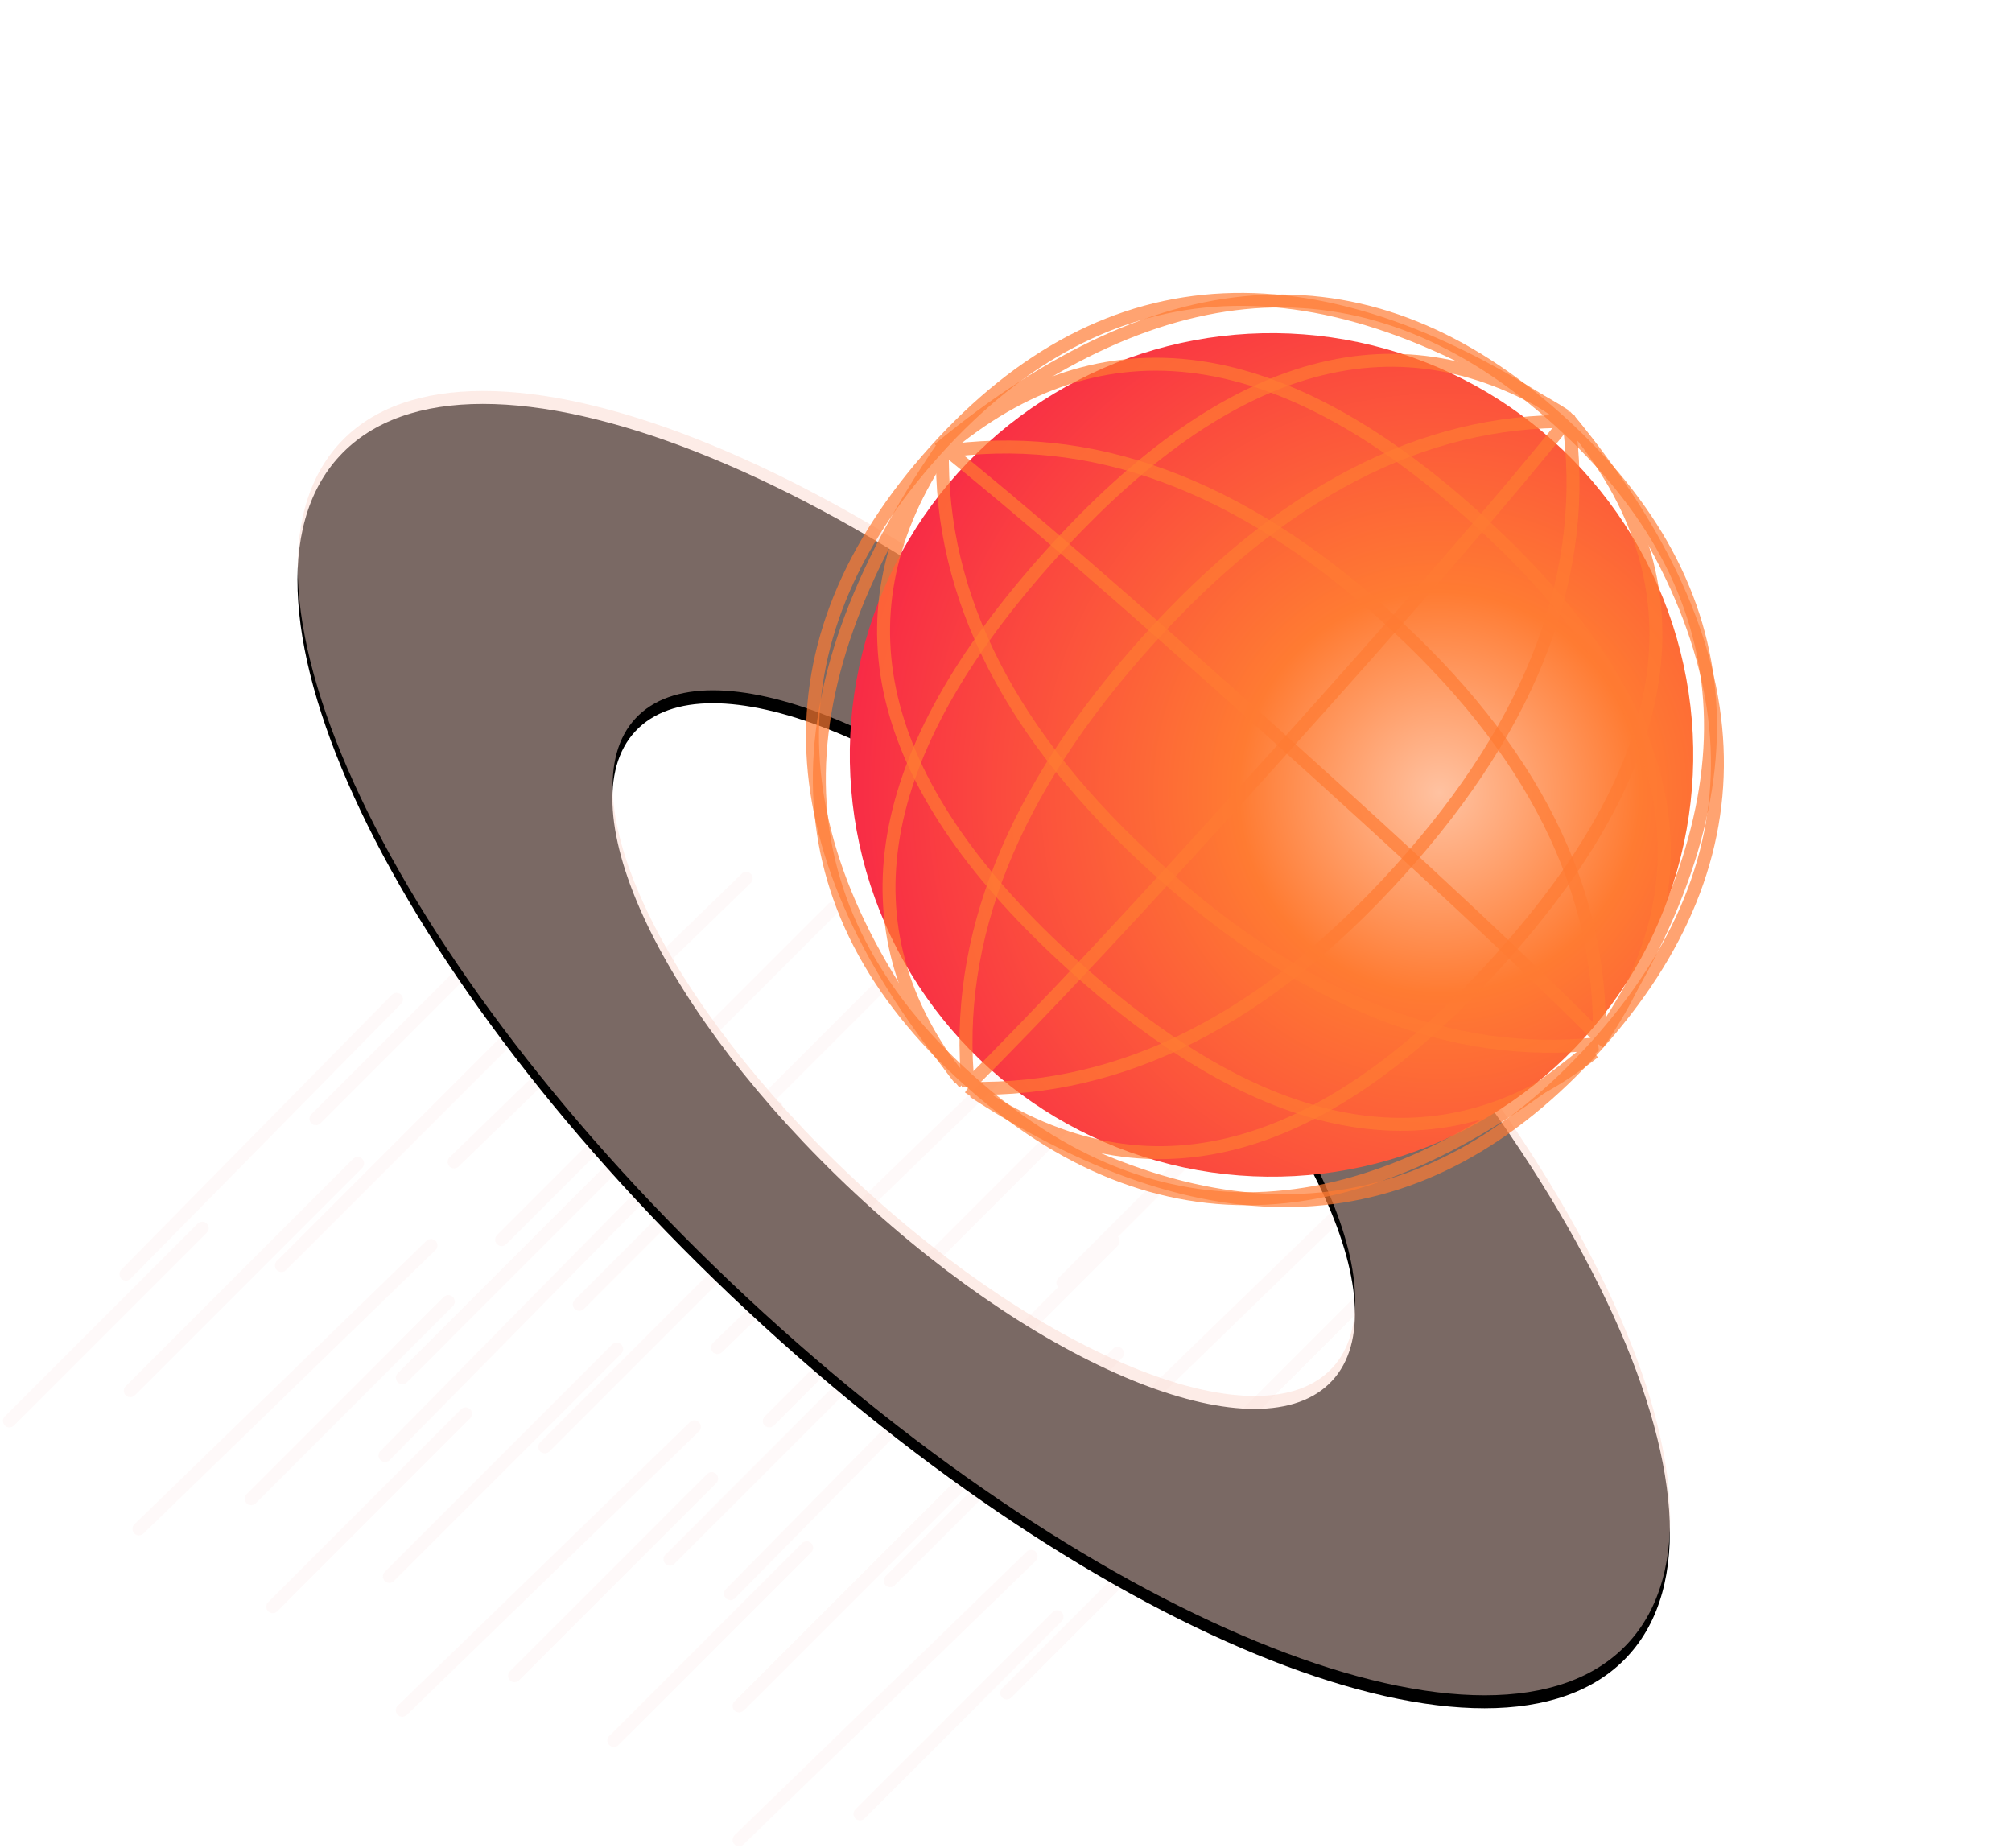 <?xml version="1.0" encoding="UTF-8"?>
<svg width="466px" height="428px" viewBox="0 0 466 428" version="1.1" xmlns="http://www.w3.org/2000/svg" xmlns:xlink="http://www.w3.org/1999/xlink">
    <title>8C84B0C7-37A3-4214-8550-8487734E2121</title>
    <defs>
        <filter id="filter-1">
            <feColorMatrix in="SourceGraphic" type="matrix" values="0 0 0 0 0.949 0 0 0 0 0.792 0 0 0 0 0.702 0 0 0 1 0"></feColorMatrix>
        </filter>
        <path d="M74.371,102.248 C104.122,69.206 196.073,103.498 279.75,178.841 C363.427,254.184 407.142,342.047 377.391,375.089 C347.64,408.131 255.689,373.839 172.012,298.496 C88.335,223.153 44.62,135.29 74.371,102.248 Z M143.911,164.862 C127.815,182.739 151.466,230.274 196.737,271.036 C242.007,311.799 291.755,330.351 307.851,312.475 C323.947,294.598 300.296,247.062 255.025,206.3 C209.754,165.538 160.007,146.986 143.911,164.862 Z" id="path-2"></path>
        <filter x="-0.5%" y="-0.5%" width="100.9%" height="102.0%" filterUnits="objectBoundingBox" id="filter-3">
            <feOffset dx="0" dy="3" in="SourceAlpha" result="shadowOffsetOuter1"></feOffset>
            <feComposite in="shadowOffsetOuter1" in2="SourceAlpha" operator="out" result="shadowOffsetOuter1"></feComposite>
            <feColorMatrix values="0 0 0 0 1   0 0 0 0 0.824   0 0 0 0 0.854  0 0 0 1 0" type="matrix" in="shadowOffsetOuter1"></feColorMatrix>
        </filter>
        <radialGradient cx="67.647%" cy="39.916%" fx="67.647%" fy="39.916%" r="70.527%" id="radialGradient-4">
            <stop stop-color="#FFC2A1" offset="0%"></stop>
            <stop stop-color="#FF7B32" offset="33.601%"></stop>
            <stop stop-color="#F82A46" offset="100%"></stop>
        </radialGradient>
        <filter id="filter-5">
            <feColorMatrix in="SourceGraphic" type="matrix" values="0 0 0 0 1 0 0 0 0 0.787 0 0 0 0 0.668 0 0 0 1 0"></feColorMatrix>
        </filter>
        <filter id="filter-6">
            <feColorMatrix in="SourceGraphic" type="matrix" values="0 0 0 0 1 0 0 0 0 0.787 0 0 0 0 0.668 0 0 0 1 0"></feColorMatrix>
        </filter>
    </defs>
    <g id="FINALS" stroke="none" stroke-width="1" fill="none" fill-rule="evenodd">
        <g id="Homepage---Revision" transform="translate(-132, -1581)">
            <g id="illustration-get-access" transform="translate(134, 1583.909)">
                <g filter="url(#filter-1)" id="movement-copy-3" opacity="0.2" stroke-linecap="round">
                    <g transform="translate(166, 311.846) rotate(-180) translate(-166, -311.846) translate(0, 200.346)">
                        <line x1="217.827" y1="139.173" x2="141.173" y2="215.827" id="Line-3-Copy-5" stroke="#FCE2E1" stroke-width="3"></line>
                        <line x1="100.828" y1="34.171" x2="42.172" y2="92.829" id="Line-2" stroke="#FCE2E1" stroke-width="3"></line>
                        <line x1="178.828" y1="65.171" x2="120.172" y2="123.829" id="Line-2-Copy-9" stroke="#FCE2E1" stroke-width="3"></line>
                        <line x1="240.828" y1="107.171" x2="182.172" y2="165.829" id="Line-2-Copy-18" stroke="#FCE2E1" stroke-width="3"></line>
                        <line x1="162.826" y1="0.17" x2="95.174" y2="65.83" id="Line-2-Copy" stroke="#FCE2E1" stroke-width="3"></line>
                        <line x1="240.826" y1="30.17" x2="173.174" y2="95.83" id="Line-2-Copy-10" stroke="#FCE2E1" stroke-width="3"></line>
                        <line x1="301.826" y1="72.17" x2="234.174" y2="137.83" id="Line-2-Copy-19" stroke="#FCE2E1" stroke-width="3"></line>
                        <line x1="191.83" y1="23.17" x2="147.17" y2="67.83" id="Line-2-Copy-3" stroke="#FCE2E1" stroke-width="3"></line>
                        <line x1="270.83" y1="54.17" x2="226.17" y2="98.83" id="Line-2-Copy-11" stroke="#FCE2E1" stroke-width="3"></line>
                        <line x1="331.83" y1="97.17" x2="287.17" y2="141.83" id="Line-2-Copy-20" stroke="#FCE2E1" stroke-width="3"></line>
                        <line x1="162.826" y1="31.174" x2="110.174" y2="83.826" id="Line-2-Copy-4" stroke="#FCE2E1" stroke-width="3"></line>
                        <line x1="243.826" y1="61.174" x2="191.174" y2="113.826" id="Line-2-Copy-12" stroke="#FCE2E1" stroke-width="3"></line>
                        <line x1="303.826" y1="104.174" x2="251.174" y2="156.826" id="Line-2-Copy-21" stroke="#FCE2E1" stroke-width="3"></line>
                        <line x1="127.826" y1="60.174" x2="75.174" y2="112.826" id="Line-2-Copy-5" stroke="#FCE2E1" stroke-width="3"></line>
                        <line x1="207.826" y1="91.174" x2="155.174" y2="143.826" id="Line-2-Copy-13" stroke="#FCE2E1" stroke-width="3"></line>
                        <line x1="268.826" y1="133.174" x2="216.174" y2="185.826" id="Line-2-Copy-22" stroke="#FCE2E1" stroke-width="3"></line>
                        <line x1="87.826" y1="129.174" x2="35.174" y2="181.826" id="Line-2-Copy-6" stroke="#FCE2E1" stroke-width="3"></line>
                        <line x1="167.826" y1="160.174" x2="115.174" y2="212.826" id="Line-2-Copy-14" stroke="#FCE2E1" stroke-width="3"></line>
                        <line x1="164.829" y1="57.173" x2="102.171" y2="120.827" id="Line-2-Copy-7" stroke="#FCE2E1" stroke-width="3"></line>
                        <line x1="244.829" y1="89.173" x2="182.171" y2="152.827" id="Line-2-Copy-15" stroke="#FCE2E1" stroke-width="3"></line>
                        <line x1="304.829" y1="131.173" x2="242.171" y2="194.827" id="Line-2-Copy-24" stroke="#FCE2E1" stroke-width="3"></line>
                        <line x1="121.83" y1="93.17" x2="76.17" y2="138.83" id="Line-2-Copy-8" stroke="#FCE2E1" stroke-width="3"></line>
                        <line x1="199.83" y1="124.17" x2="154.17" y2="169.83" id="Line-2-Copy-16" stroke="#FCE2E1" stroke-width="3"></line>
                        <line x1="260.83" y1="167.17" x2="215.17" y2="212.83" id="Line-2-Copy-25" stroke="#FCE2E1" stroke-width="3"></line>
                        <line x1="87.826" y1="83.17" x2="20.174" y2="148.83" id="Line-2-Copy-2" stroke="#FCE2E1" stroke-width="3"></line>
                        <line x1="167.826" y1="114.17" x2="100.174" y2="179.83" id="Line-2-Copy-17" stroke="#FCE2E1" stroke-width="3"></line>
                        <line x1="228.826" y1="157.17" x2="161.174" y2="222.83" id="Line-2-Copy-26" stroke="#FCE2E1" stroke-width="3"></line>
                        <line x1="134.828" y1="6.17" x2="89.172" y2="51.83" id="Line-3" stroke="#FCE2E1" stroke-width="3"></line>
                        <line x1="214.828" y1="38.17" x2="169.172" y2="83.83" id="Line-3-Copy-2" stroke="#FCE2E1" stroke-width="3"></line>
                        <line x1="275.828" y1="79.17" x2="230.172" y2="124.83" id="Line-3-Copy-4" stroke="#FCE2E1" stroke-width="3"></line>
                        <line x1="76.827" y1="67.173" x2="0.173" y2="143.827" id="Line-3-Copy" stroke="#FCE2E1" stroke-width="3"></line>
                        <line x1="155.827" y1="97.173" x2="79.173" y2="173.827" id="Line-3-Copy-3" stroke="#FCE2E1" stroke-width="3"></line>
                    </g>
                </g>
                <g id="Combined-Shape-Copy-7" transform="translate(225.881, 238.668) rotate(1) translate(-225.881, -238.668) ">
                    <use fill="black" fill-opacity="1" filter="url(#filter-3)" xlink:href="#path-2"></use>
                    <use fill-opacity="0.485" fill="#FBD9CE" fill-rule="evenodd" xlink:href="#path-2"></use>
                </g>
                <g id="Group-18-Copy-2" transform="translate(290.915, 170.648) rotate(15) translate(-290.915, -170.648) translate(151.926, 31.222)">
                    <circle id="Oval" fill="url(#radialGradient-4)" transform="translate(140.851, 140.244) rotate(27) translate(-140.851, -140.244) " cx="140.851" cy="140.244" r="97.676"></circle>
                    <g filter="url(#filter-5)" id="Group-17" opacity="0.694">
                        <g transform="translate(138.989, 139.426) rotate(27) translate(-138.989, -139.426) translate(35.989, 35.426)">
                            <path d="M103,-7.27595761e-12 C58.333,7.138 36,41.711 36,103.718 C36,165.725 57.914,200.486 101.742,208" id="Path-12" stroke="#FF7B32" stroke-width="3"></path>
                            <path d="M105,-7.27595761e-12 C35,9.393 3.63797881e-12,43.965 3.63797881e-12,103.718 C3.63797881e-12,163.471 34.343,198.231 103.028,208" id="Path-12-Copy-6" stroke="#FF7B32" stroke-width="3"></path>
                            <path d="M105,0 C79,22.72 66,57.293 66,103.718 C66,150.143 78.756,184.904 104.267,208" id="Path-12-Copy" stroke="#FF7B32" stroke-width="3"></path>
                            <path d="M106,-7.27595761e-12 C104.667,22.72 104,57.293 104,103.718 C104,150.143 104.654,184.904 105.962,208" id="Path-12-Copy-2" stroke="#FF7B32" stroke-width="3" transform="translate(105, 104) scale(-1, 1) translate(-105, -104) "></path>
                            <path d="M145,-7.27595761e-12 C117.667,22.72 104,57.293 104,103.718 C104,150.143 117.41,184.904 144.23,208" id="Path-12-Copy-3" stroke="#FF7B32" stroke-width="3" transform="translate(124.5, 104) scale(-1, 1) translate(-124.5, -104) "></path>
                            <path d="M176,0 C127.333,5.628 103,40.201 103,103.718 C103,167.235 126.876,201.996 174.629,208" id="Path-12-Copy-4" stroke="#FF7B32" stroke-width="3" transform="translate(139.5, 104) scale(-1, 1) translate(-139.5, -104) "></path>
                            <path d="M206,-7.27595761e-12 C138,10.075 104,44.648 104,103.718 C104,162.788 137.361,197.549 204.084,208" id="Path-12-Copy-5" stroke="#FF7B32" stroke-width="3" transform="translate(155, 104) scale(-1, 1) translate(-155, -104) "></path>
                        </g>
                    </g>
                    <g filter="url(#filter-6)" id="Group-17" opacity="0.694">
                        <g transform="translate(139.256, 139.892) rotate(-63) translate(-139.256, -139.892) translate(36.766, 36.756)">
                            <path d="M102.947,1.272 C58.281,8.307 35.947,42.381 35.947,103.494 C35.947,164.607 57.861,198.866 101.689,206.272" id="Path-12" stroke="#FF7B32" stroke-width="3"></path>
                            <path d="M105,0.384 C35,9.641 7.27595761e-12,43.715 7.27595761e-12,102.606 C7.27595761e-12,161.497 34.343,195.756 103.028,205.384" id="Path-12-Copy-6" stroke="#FF7B32" stroke-width="3"></path>
                            <path d="M104.556,0.674 C78.556,23.066 65.556,57.14 65.556,102.896 C65.556,148.651 78.312,182.91 103.824,205.674" id="Path-12-Copy" stroke="#FF7B32" stroke-width="3"></path>
                            <path d="M106.98,3.63797881e-12 C105.647,22.393 104.98,56.467 104.98,102.222 C104.98,147.977 105.634,182.237 106.942,205" id="Path-12-Copy-2" stroke="#FF7B32" stroke-width="3" transform="translate(105.98, 102.5) scale(-1, 1) translate(-105.98, -102.5) "></path>
                            <path d="M144.505,0.591 C117.172,22.983 103.505,57.057 103.505,102.813 C103.505,148.568 116.915,182.827 143.735,205.591" id="Path-12-Copy-3" stroke="#FF7B32" stroke-width="3" transform="translate(124.005, 103.091) scale(-1, 1) translate(-124.005, -103.091) "></path>
                            <path d="M175.371,0.662 C126.704,6.209 102.371,40.283 102.371,102.884 C102.371,165.485 126.247,199.744 174,205.662" id="Path-12-Copy-4" stroke="#FF7B32" stroke-width="3" transform="translate(138.871, 103.162) scale(-1, 1) translate(-138.871, -103.162) "></path>
                            <path d="M204.98,0.064 C137.647,9.993 103.98,44.067 103.98,102.286 C103.98,160.504 137.014,194.763 203.083,205.064" id="Path-12-Copy-5" stroke="#FF7B32" stroke-width="3" transform="translate(154.48, 102.564) scale(-1, 1) translate(-154.48, -102.564) "></path>
                        </g>
                    </g>
                </g>
            </g>
        </g>
    </g>
</svg>